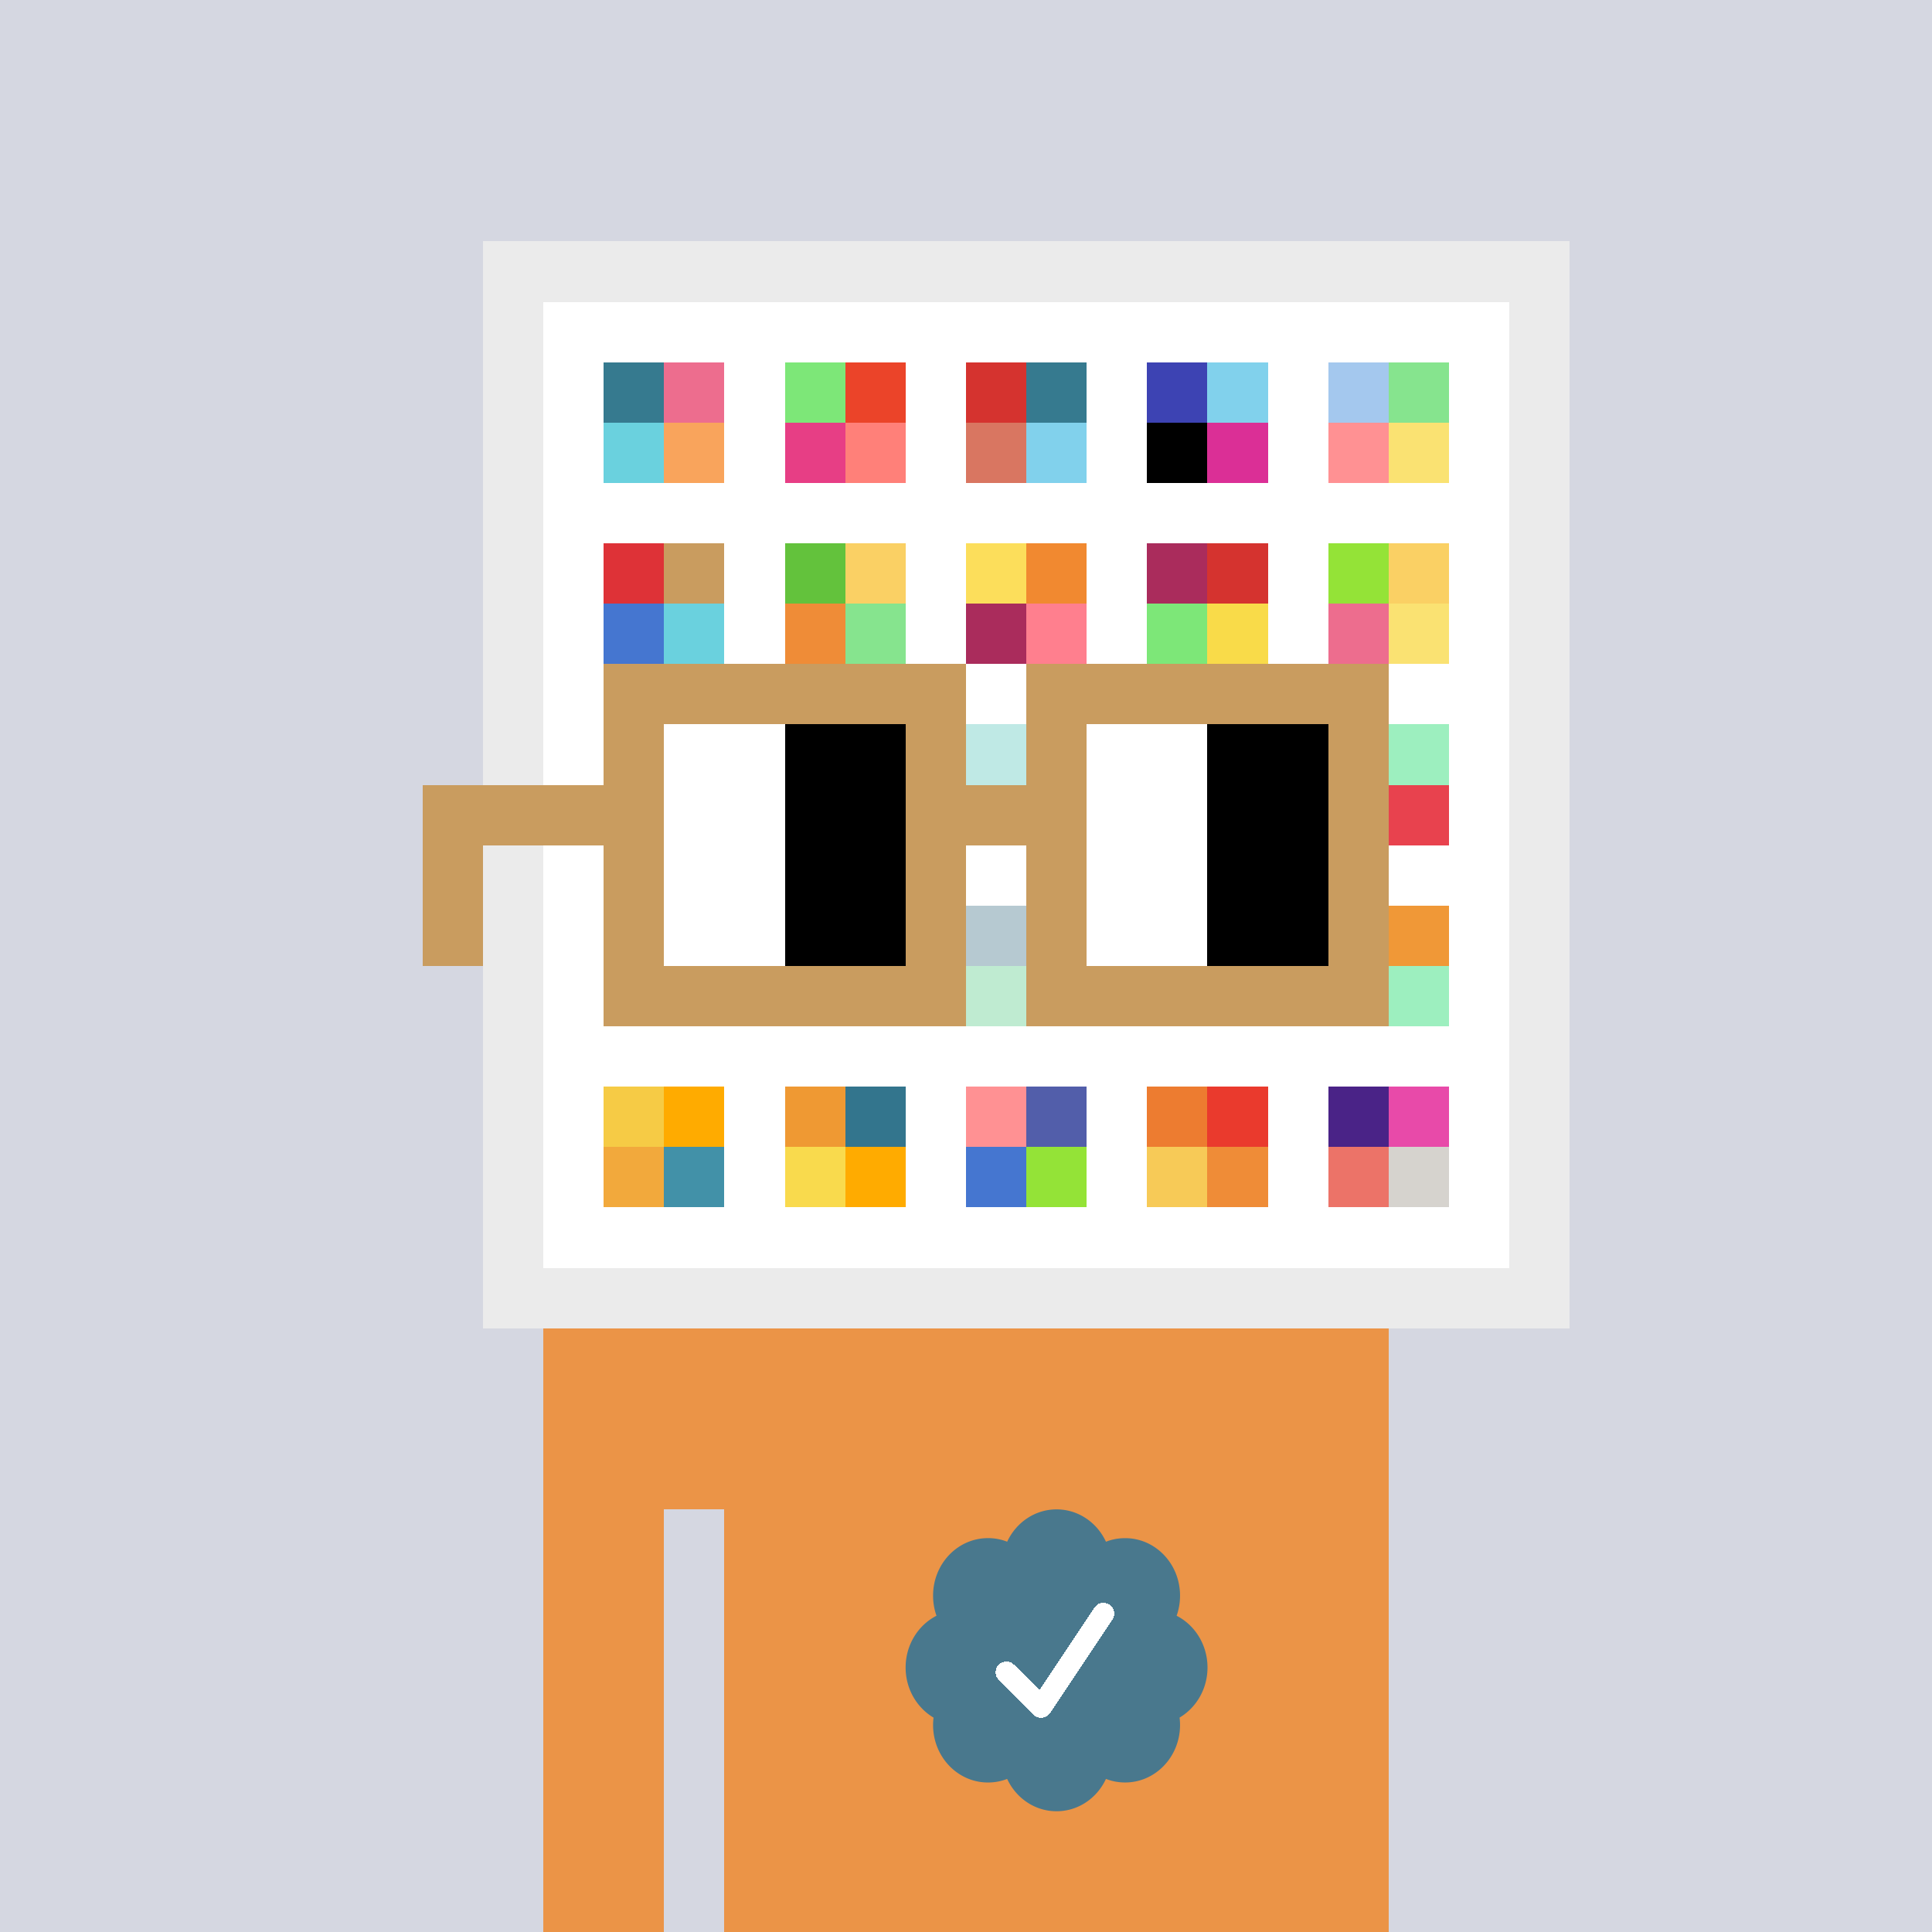 <svg xmlns="http://www.w3.org/2000/svg" viewBox="0 0 320 320" width="2000" height="2000" shape-rendering="crispEdges"><defs><style>.check{fill: #49788D}</style></defs><path fill="#D5D7E1" d="M0 0h320v320H0z" /><path fill="#EBEBEB" d="M80 40h180v180H80z"/><path fill="#FFFFFF" d="M90 50h160v160H90z"/><path fill="#367A8F" d="M100 60h10v10h-10z"/><path fill="#6AD1DE" d="M100 70h10v10h-10z"/><path fill="#ED6D8E" d="M110 60h10v10h-10z"/><path fill="#F9A45C" d="M110 70h10v10h-10z"/><path fill="#7DE778" d="M130 60h10v10h-10z"/><path fill="#E73E85" d="M130 70h10v10h-10z"/><path fill="#EB4429" d="M140 60h10v10h-10z"/><path fill="#FF8079" d="M140 70h10v10h-10z"/><path fill="#D5332F" d="M160 60h10v10h-10z"/><path fill="#D97661" d="M160 70h10v10h-10z"/><path fill="#367A8F" d="M170 60h10v10h-10z"/><path fill="#81D1EC" d="M170 70h10v10h-10z"/><path fill="#3D43B3" d="M190 60h10v10h-10z"/><path fill="#000000" d="M190 70h10v10h-10z"/><path fill="#81D1EC" d="M200 60h10v10h-10z"/><path fill="#DB2F96" d="M200 70h10v10h-10z"/><path fill="#A4C8EE" d="M220 60h10v10h-10z"/><path fill="#FF9193" d="M220 70h10v10h-10z"/><path fill="#86E48E" d="M230 60h10v10h-10z"/><path fill="#FAE272" d="M230 70h10v10h-10z"/><path fill="#DE3237" d="M100 90h10v10h-10z"/><path fill="#4576D0" d="M100 100h10v10h-10z"/><path fill="#C99C5F" d="M110 90h10v10h-10z"/><path fill="#6AD1DE" d="M110 100h10v10h-10z"/><path fill="#63C23C" d="M130 90h10v10h-10z"/><path fill="#EF8C37" d="M130 100h10v10h-10z"/><path fill="#FAD064" d="M140 90h10v10h-10z"/><path fill="#86E48E" d="M140 100h10v10h-10z"/><path fill="#FCDE5B" d="M160 90h10v10h-10z"/><path fill="#AA2C5C" d="M160 100h10v10h-10z"/><path fill="#F18930" d="M170 90h10v10h-10z"/><path fill="#FF7F8E" d="M170 100h10v10h-10z"/><path fill="#AA2C5C" d="M190 90h10v10h-10z"/><path fill="#7DE778" d="M190 100h10v10h-10z"/><path fill="#D5332F" d="M200 90h10v10h-10z"/><path fill="#F9DB49" d="M200 100h10v10h-10z"/><path fill="#94E337" d="M220 90h10v10h-10z"/><path fill="#ED6D8E" d="M220 100h10v10h-10z"/><path fill="#FAD064" d="M230 90h10v10h-10z"/><path fill="#FAE272" d="M230 100h10v10h-10z"/><path fill="#5FC9BF" d="M160 120h10v10h-10z"/><path fill="#9DEFBF" d="M230 120h10v10h-10z"/><path fill="#E8424E" d="M230 130h10v10h-10z"/><path fill="#49788D" d="M160 150h10v10h-10z"/><path fill="#5FCD8C" d="M160 160h10v10h-10z"/><path fill="#F09837" d="M230 150h10v10h-10z"/><path fill="#9DEFBF" d="M230 160h10v10h-10z"/><path fill="#F6CB45" d="M100 180h10v10h-10z"/><path fill="#F2A93C" d="M100 190h10v10h-10z"/><path fill="#FFAB00" d="M110 180h10v10h-10z"/><path fill="#4291A8" d="M110 190h10v10h-10z"/><path fill="#EF9933" d="M130 180h10v10h-10z"/><path fill="#F9DA4D" d="M130 190h10v10h-10z"/><path fill="#33758D" d="M140 180h10v10h-10z"/><path fill="#FFAB00" d="M140 190h10v10h-10z"/><path fill="#FF9193" d="M160 180h10v10h-10z"/><path fill="#4576D0" d="M160 190h10v10h-10z"/><path fill="#525EAA" d="M170 180h10v10h-10z"/><path fill="#94E337" d="M170 190h10v10h-10z"/><path fill="#ED7C30" d="M190 180h10v10h-10z"/><path fill="#F7CA57" d="M190 190h10v10h-10z"/><path fill="#EA3A2D" d="M200 180h10v10h-10z"/><path fill="#EF8C37" d="M200 190h10v10h-10z"/><path fill="#4A2387" d="M220 180h10v10h-10z"/><path fill="#EC7368" d="M220 190h10v10h-10z"/><path fill="#E84AA9" d="M230 180h10v10h-10z"/><path fill="#D6D3CE" d="M230 190h10v10h-10z"/><path fill="#EB9447" d="M90 220h20v100H90V220Zm20 0h10v30h-10v-30Zm10 0h110v100H120V220Z"/><path class="check" shape-rendering="geometricPrecision" d="M200 276.191c0-3.762-2.083-7.024-5.114-8.572a9.97 9.97 0 0 0 .567-3.333c0-5.262-4.072-9.519-9.091-9.519-1.118 0-2.19.199-3.18.595-1.472-3.184-4.586-5.362-8.181-5.362-3.595 0-6.704 2.184-8.182 5.357a8.604 8.604 0 0 0-3.182-.595c-5.023 0-9.09 4.262-9.09 9.524 0 1.176.198 2.295.565 3.333-3.028 1.548-5.112 4.805-5.112 8.572 0 3.559 1.862 6.661 4.624 8.299-.048.405-.077.81-.077 1.225 0 5.262 4.067 9.523 9.09 9.523 1.12 0 2.191-.204 3.179-.594 1.476 3.175 4.586 5.356 8.183 5.356 3.6 0 6.71-2.181 8.183-5.356.988.387 2.059.59 3.18.59 5.024 0 9.091-4.263 9.091-9.525 0-.413-.029-.818-.079-1.22 2.757-1.637 4.626-4.739 4.626-8.296v-.002Z" /><path fill="#fff" d="m184.249 268.252-10.319 15.476a1.785 1.785 0 0 1-2.478.496l-.274-.224-5.75-5.75a1.784 1.784 0 1 1 2.524-2.524l4.214 4.207 9.106-13.666a1.787 1.787 0 0 1 2.476-.493 1.784 1.784 0 0 1 .501 2.476v.002Z"/><path fill="#FFFFFF" fill-opacity=".6" d="M160 120h10v50h-10z"/><path fill="#fff" d="M130 120h-20v10h20v-10Zm0 10h-20v10h20v-10Zm0 10h-20v10h20v-10Zm0 10h-20v10h20v-10Z"/><path fill="#000" d="M150 120h-20v10h20v-10Zm0 10h-20v10h20v-10Zm0 10h-20v10h20v-10Zm0 10h-20v10h20v-10Z"/><path fill="#fff" d="M200 120h-20v10h20v-10Zm0 10h-20v10h20v-10Zm0 10h-20v10h20v-10Zm0 10h-20v10h20v-10Z"/><path fill="#000" d="M220 120h-20v10h20v-10Zm0 10h-20v10h20v-10Zm0 10h-20v10h20v-10Zm0 10h-20v10h20v-10Z"/><path fill="#C99C5F" d="M160 110h-60v10h60v-10Zm70 0h-60v10h60v-10Zm-120 10h-10v10h10v-10Zm50 0h-10v10h10v-10Zm20 0h-10v10h10v-10Zm50 0h-10v10h10v-10Zm0 10h-10v10h10v-10Zm-120 10h-10v10h10v-10Zm50 0h-10v10h10v-10Zm20 0h-10v10h10v-10Zm50 0h-10v10h10v-10Zm-150 0H70v10h10v-10Zm0 10H70v10h10v-10Zm30 0h-10v10h10v-10Zm50 0h-10v10h10v-10Zm20 0h-10v10h10v-10Zm50 0h-10v10h10v-10Zm-70 10h-60v10h60v-10Zm70 0h-60v10h60v-10Zm-120-30H70v10h40v-10Zm70 0h-30v10h30v-10Z"/></svg>